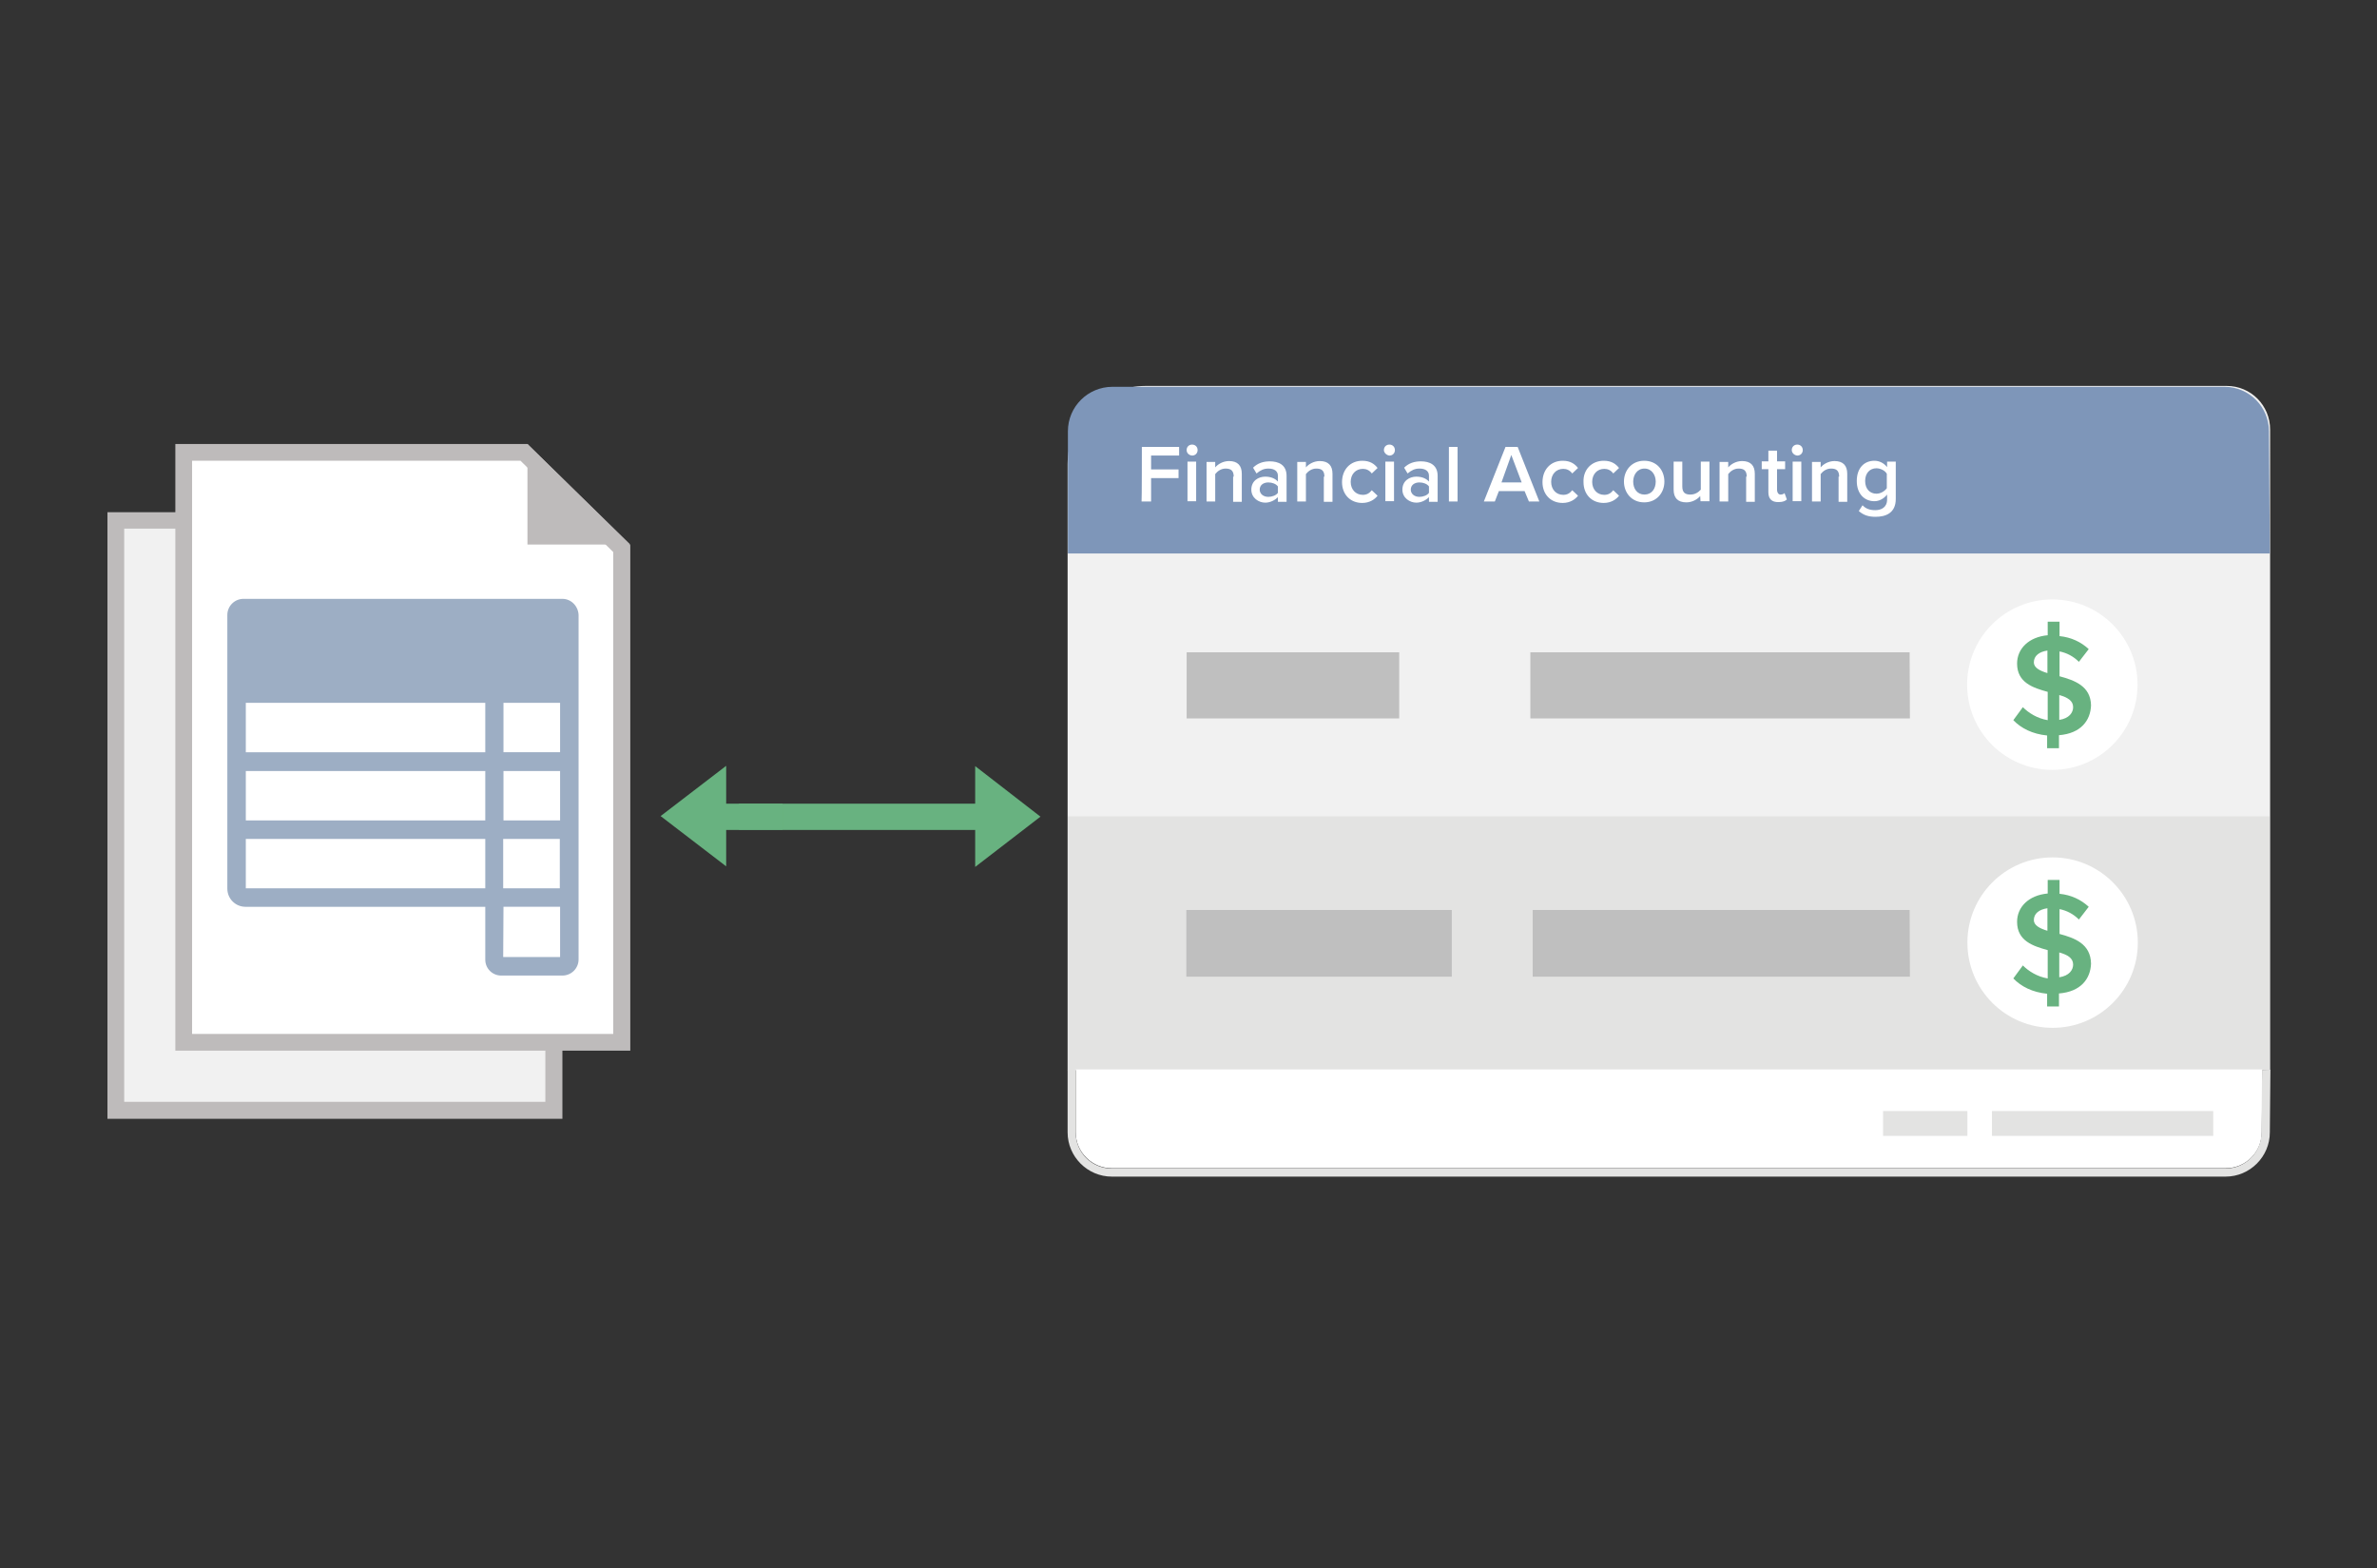 <svg version="1.1" id="Layer_1" xmlns="http://www.w3.org/2000/svg" x="0" y="0" width="822.9" height="542.9" viewBox="0 0 822.9 542.9" xml:space="preserve">
  <rect x="0" y="0" width="822.9" height="542.9" fill="#333333" stroke="none"/>
  <style>
    .st0{fill:#f1f1f1}.st1{fill:#e3e3e2}.st3{fill:#fff}.st5{fill:#68b280}.st6{fill:#bebbbb}
  </style>
  <path class="st0" d="M369.7 370.4h416.2V148.7c0-8.4-6.7-15.1-15-15.1H396.6c-14.8 0-27 12-27 27.1v209.7h.1z"/>
  <path class="st1" d="M369.7 282.6h416v87.8h-416v-87.8z"/>
  <path d="M661.2 338.1H530.6V315h130.5l.1 23.1zm-158.6 0h-91.9V315h91.9v23.1zm-18.2-89.4h-73.6v-22.9h73.6v22.9zm176.8 0H529.8v-22.9h131.3l.1 22.9z" fill="#bfbfbf"/>
  <path class="st3" d="M384.9 404.4h385.6c6.9 0 12.5-5.5 12.5-12.5l.2-21.7H372.4v21.7c0 7.1 5.8 12.5 12.5 12.5z"/>
  <path class="st1" d="M689.6 384.6h76.6v8.6h-76.6v-8.6zm-37.7 0h29.2v8.6h-29.2v-8.6z"/>
  <path class="st1" d="M783.1 370.4v1.2l-.2 20.4c0 6.9-5.5 12.5-12.5 12.5H384.9c-6.9 0-12.5-5.5-12.5-12.5v-21.7h-2.8V392c0 8.4 6.9 15.3 15.3 15.3h385.6c8.4 0 15.3-6.9 15.3-15.3l.2-21.7-2.9.1z"/>
  <path d="M785.8 191.6H369.7v-42.3c0-8.6 7-15.4 15.4-15.4h385c8.6 0 15.4 7 15.4 15.4l.3 42.3z" fill="#7e96b9"/>
  <path class="st3" d="M395.3 154.7h12.9v3h-9.7v4.8h9.5v3h-9.5v8.1h-3.3c.1-.1.1-18.9.1-18.9zm15.5 1.1c0-1.1.8-1.9 1.9-1.9s1.9.8 1.9 1.9-.8 1.9-1.9 1.9c-1.2-.1-1.9-1-1.9-1.9zm.3 4h3v13.7h-3v-13.7zm16 5.2c0-2.2-1.1-2.8-2.8-2.8-1.6 0-2.8.9-3.6 1.9v9.5h-3v-13.7h3v1.9c.9-1.1 2.7-2.2 4.8-2.2 3 0 4.4 1.6 4.4 4.4v9.7h-3V165h.2zm15.3 7.1c-1.1 1.1-2.7 1.9-4.4 1.9-2.2 0-4.8-1.6-4.8-4.5 0-3.1 2.5-4.5 4.8-4.5 1.9 0 3.4.6 4.4 1.7v-2c0-1.6-1.2-2.5-3.3-2.5-1.6 0-2.8.6-4.1 1.7l-1.2-2c1.6-1.6 3.6-2.2 5.8-2.2 3 0 5.8 1.2 5.8 5v9h-3v-1.6zm0-3.7c-.6-.9-2-1.4-3.3-1.4-1.7 0-3 .9-3 2.5 0 1.4 1.2 2.5 3 2.5 1.2 0 2.7-.5 3.3-1.4v-2.2zm16.1-3.4c0-2.2-1.1-2.8-2.8-2.8-1.6 0-2.8.9-3.6 1.9v9.5h-3v-13.7h3v1.9c.9-1.1 2.7-2.2 4.8-2.2 3 0 4.4 1.6 4.4 4.4v9.7h-3V165h.2zm13.1-5.5c2.7 0 4.2 1.1 5.3 2.5l-2 1.9c-.8-1.1-1.9-1.6-3.1-1.6-2.5 0-4.2 1.9-4.2 4.5s1.7 4.5 4.2 4.5c1.4 0 2.3-.6 3.1-1.6l2 1.9c-.9 1.2-2.7 2.5-5.3 2.5-4.2 0-7-3-7-7.2 0-4.3 2.8-7.4 7-7.4zm7.5-3.7c0-1.1.8-1.9 1.9-1.9s1.9.8 1.9 1.9-.8 1.9-1.9 1.9c-1-.1-1.9-1-1.9-1.9zm.5 4h3v13.7h-3v-13.7zm15.1 12.3c-1.1 1.1-2.7 1.9-4.4 1.9-2.2 0-4.8-1.6-4.8-4.5 0-3.1 2.5-4.5 4.8-4.5 1.9 0 3.4.6 4.4 1.7v-2c0-1.6-1.2-2.5-3.3-2.5-1.6 0-2.8.6-4.1 1.7l-1.2-2c1.6-1.6 3.6-2.2 5.8-2.2 3 0 5.8 1.2 5.8 5v9h-3v-1.6zm0-3.7c-.6-.9-2-1.4-3.3-1.4-1.7 0-3 .9-3 2.5 0 1.4 1.2 2.5 3 2.5 1.2 0 2.7-.5 3.3-1.4v-2.2zm6.9-13.7h3v18.9h-3v-18.9zm26.2 15.3h-8.9l-1.4 3.6h-3.8l7.5-18.9h4.2l7.5 18.9h-3.6l-1.5-3.6zm-8-3h7l-3.6-9.5-3.4 9.5zm21.2-7.5c2.7 0 4.2 1.1 5.3 2.5l-2 1.9c-.8-1.1-1.9-1.6-3.1-1.6-2.5 0-4.2 1.9-4.2 4.5s1.7 4.5 4.2 4.5c1.4 0 2.3-.6 3.1-1.6l2 1.9c-.9 1.2-2.7 2.5-5.3 2.5-4.2 0-7-3-7-7.2 0-4.3 2.8-7.4 7-7.4zm14.2 0c2.7 0 4.2 1.1 5.3 2.5l-2 1.9c-.8-1.1-1.9-1.6-3.1-1.6-2.5 0-4.2 1.9-4.2 4.5s1.7 4.5 4.2 4.5c1.4 0 2.3-.6 3.1-1.6l2 1.9c-.9 1.2-2.7 2.5-5.3 2.5-4.2 0-7-3-7-7.2-.2-4.3 2.8-7.4 7-7.4zm7 7.2c0-3.9 2.7-7.2 7-7.2 4.4 0 7 3.3 7 7.2s-2.7 7.2-7 7.2-7-3.3-7-7.2zm11 0c0-2.3-1.4-4.5-3.9-4.5s-3.9 2.2-3.9 4.5c0 2.5 1.4 4.5 3.9 4.5s3.9-2 3.9-4.5zm15.4 5c-.9 1.1-2.7 2.2-4.8 2.2-3 0-4.4-1.6-4.4-4.4v-9.7h3v8.6c0 2.2 1.1 2.8 2.8 2.8 1.6 0 2.8-.8 3.6-1.7v-9.7h3v13.7h-3.1l-.1-1.8zm16.1-6.7c0-2.2-1.1-2.8-2.8-2.8-1.6 0-2.8.9-3.6 1.9v9.5h-3v-13.7h3v1.9c.9-1.1 2.7-2.2 4.8-2.2 3 0 4.4 1.6 4.4 4.4v9.7h-3V165h.2zm7.5 5.4v-8h-2.3v-2.7h2.3V156h3v3.7h2.8v2.7h-2.8v7.2c0 .9.5 1.6 1.2 1.6.6 0 1.1-.2 1.4-.5l.8 2.2c-.5.5-1.4.9-2.8.9-2.5.1-3.6-1.2-3.6-3.4zm8.1-14.6c0-1.1.8-1.9 1.9-1.9 1.1 0 1.9.8 1.9 1.9s-.8 1.9-1.9 1.9c-1.1-.1-1.9-1-1.9-1.9zm.3 4h3v13.7h-3v-13.7zm16.1 5.2c0-2.2-1.1-2.8-2.8-2.8-1.6 0-2.8.9-3.6 1.9v9.5h-3v-13.7h3v1.9c.9-1.1 2.7-2.2 4.8-2.2 3 0 4.4 1.6 4.4 4.4v9.7h-3V165h.2zm8.1 9.9c1.1 1.2 2.5 1.7 4.4 1.7 2 0 4.1-.9 4.1-3.7v-1.7c-1.1 1.4-2.7 2.3-4.4 2.3-3.4 0-6.1-2.5-6.1-7 0-4.4 2.5-7 6.1-7 1.7 0 3.3.8 4.4 2.2v-1.9h3v12.9c0 5-3.6 6.2-7 6.2-2.3 0-4.1-.5-5.8-2l1.3-2zm8.4-10.9c-.6-1.1-2.2-1.9-3.6-1.9-2.3 0-3.9 1.7-3.9 4.4s1.6 4.4 3.9 4.4c1.4 0 2.8-.8 3.6-1.9v-5z"/>
  <circle class="st3" cx="710.6" cy="326.3" r="29.5"/>
  <path class="st5" d="M713 323.3v-8.6c2.5.5 4.8 1.7 6.7 3.6l3.4-4.4c-2.7-2.5-6.1-4.1-10.1-4.5v-4.8h-4.1v4.7c-6.6.6-10.6 4.7-10.6 9.8 0 6.6 5.5 8.4 10.6 9.8v9.8c-3.6-.6-6.6-2.5-8.6-4.5l-3.3 4.5c2.7 2.8 6.6 4.8 11.7 5.3v4.4h4.1v-4.5c7.6-.6 10.9-5.1 11.1-10.3-.1-6.9-5.7-8.9-10.9-10.3zm-4.2-1.1c-2.7-.8-4.7-1.9-4.7-3.7 0-2.3 1.9-3.7 4.7-4.1v7.8zm4.1 16.1v-8.6c2.8.8 4.8 1.9 4.8 4.2 0 1.9-1.4 3.9-4.8 4.4z"/>
  <circle class="st3" cx="710.5" cy="237" r="29.5"/>
  <path class="st5" d="M713 234.1v-8.6c2.5.5 4.8 1.7 6.7 3.6l3.4-4.4c-2.7-2.5-6.1-4.1-10.1-4.5v-5h-4.1v4.7c-6.6.6-10.6 4.7-10.6 9.8 0 6.6 5.5 8.4 10.6 9.8v9.8c-3.6-.6-6.6-2.5-8.6-4.5l-3.3 4.5c2.7 2.8 6.6 4.8 11.7 5.3v4.4h4.1v-4.5c7.6-.6 10.9-5.1 11.1-10.3-.1-6.7-5.7-8.7-10.9-10.1zm-4.2-1.1c-2.7-.8-4.7-1.9-4.7-3.7 0-2.3 1.9-3.7 4.7-4.1v7.8zm4.1 16.2v-8.6c2.8.8 4.8 1.9 4.8 4.2 0 1.9-1.4 3.9-4.8 4.4z"/>
  <g>
    <path class="st5" d="M337.6 286.5v13.6l22.6-17.4-22.6-17.5v13.7"/>
    <path class="st5" d="M242 278.2h106v9.1H242z"/>
    <path class="st5" d="M251.4 286.3v13.6l-22.7-17.4 22.7-17.4v13.6M255.8 278.2h15.1v9h-15.1z"/>
  </g>
  <g>
    <path class="st0" d="M40.1 384.4V180.2h117.8l33.8 33.3v170.9z"/>
    <path class="st6" d="M156.7 183l32.1 31.6v166.8H43V183h113.7m2.4-5.7H37.2v210h157.5v-175l-35.6-35z"/>
    <g>
      <path class="st3" d="M63.6 360.7V156.6h117.9l33.8 33.3v170.8z"/>
      <path class="st6" d="M180.2 159.5l32.1 31.6v166.8H66.5V159.5h113.7m2.4-5.8H60.7v210h157.5v-175l-35.6-35z"/>
      <path d="M194.7 207.3H84.3c-3.1 0-5.6 2.5-5.6 5.6v94.7c0 3.5 2.8 6.3 6.3 6.3h83v18.3c0 3.1 2.5 5.5 5.5 5.5h21.2c3.1 0 5.6-2.5 5.6-5.6V212.9c-.1-3-2.5-5.6-5.6-5.6zm-26.8 100.2H85.1v-17.1H168v17.1h-.1zm0-23.5H85.1v-17.1H168V284h-.1zm0-23.6H85.1v-17.1H168v17.1h-.1zm6.3 30h19.6v17.1h-19.6v-17.1zm19.7 40.9h-19.7l.1-17.4h19.6v17.4zm0-47.3h-19.6v-17.1h19.6V284zm0-23.6h-19.6v-17.1h19.6v17.1z" fill="#9daec4"/>
      <g>
        <path class="st6" d="M182.6 153.7v34.8h35.6z"/>
      </g>
    </g>
  </g>
</svg>
